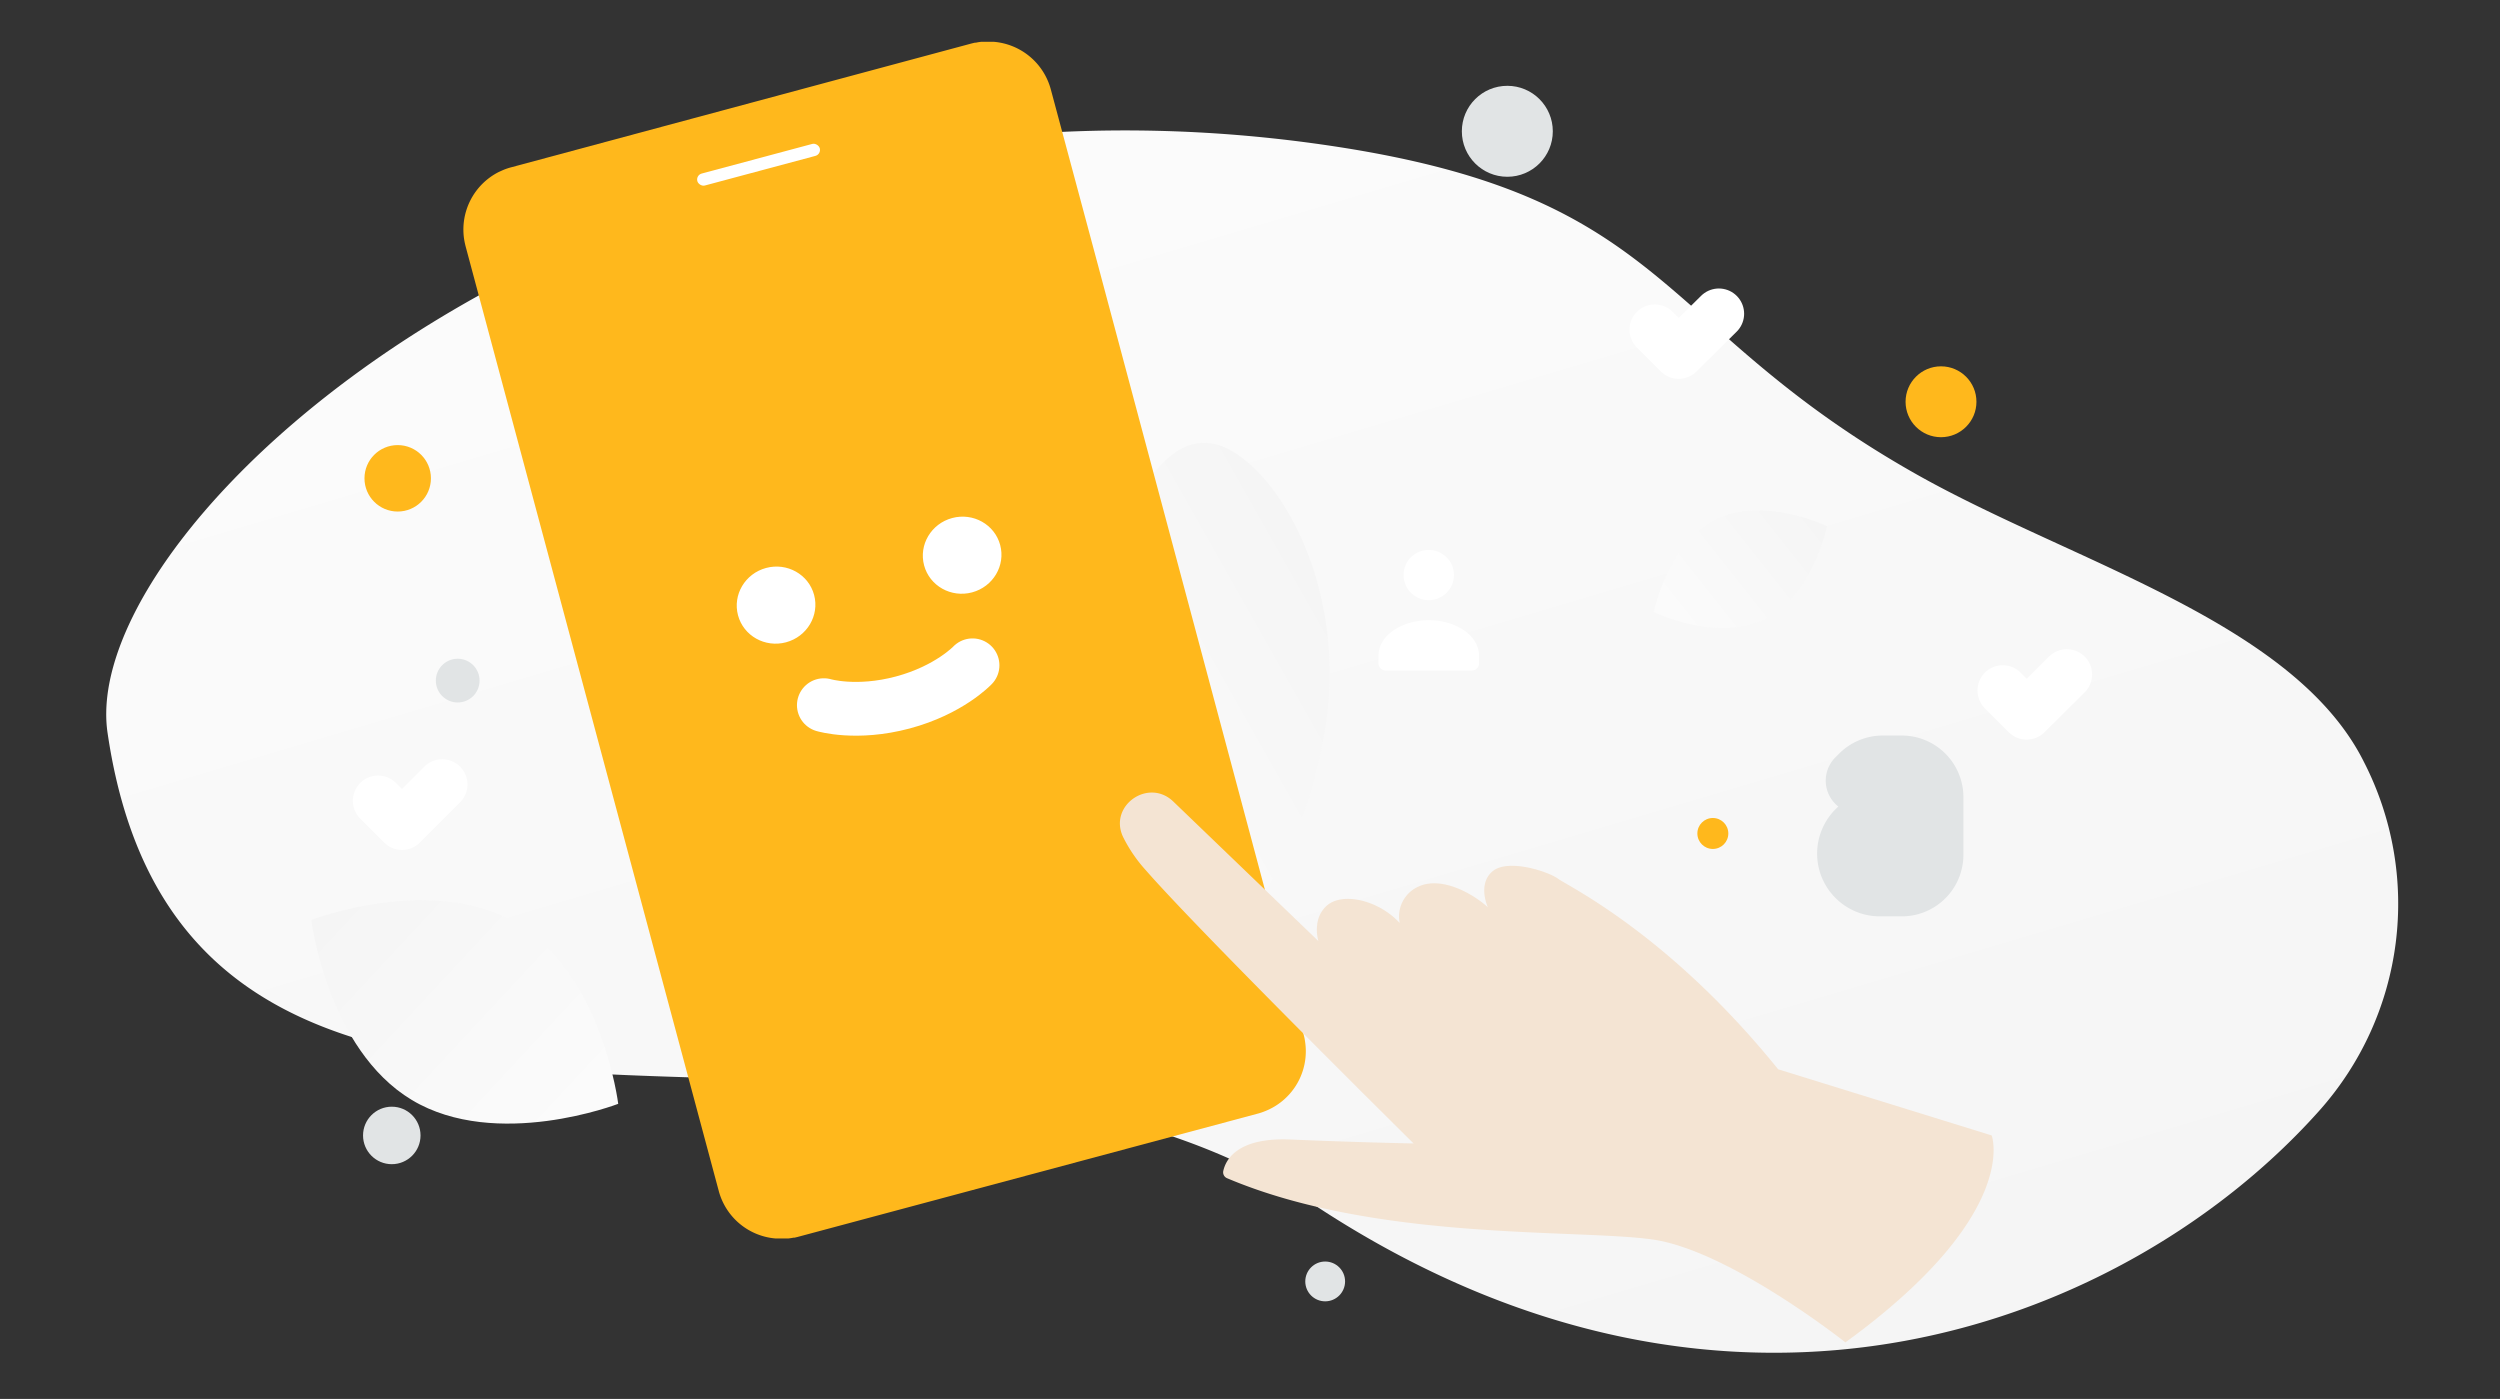 <svg xmlns="http://www.w3.org/2000/svg" xmlns:xlink="http://www.w3.org/1999/xlink" viewBox="0 0 418.34 234.09"><rect x="0" y="0" width="418.34" height="234.09" fill="#333333" stroke="none"/><defs><style>.cls-1{fill:url(#Unbenannter_Verlauf_9);}.cls-2{fill:url(#Unbenannter_Verlauf_9-2);}.cls-3{fill:url(#Unbenannter_Verlauf_9-3);}.cls-4{fill:url(#Unbenannter_Verlauf_9-4);}.cls-5{fill:#ffb81c;}.cls-6{fill:#e1e4e5;}.cls-11,.cls-7{fill:#fff;}.cls-10,.cls-12,.cls-8{fill:none;stroke-linecap:round;stroke-linejoin:round;}.cls-12,.cls-8{stroke:#fff;}.cls-8{stroke-width:9px;}.cls-9{fill:#f4e4d3;}.cls-10{stroke:#e1e4e5;stroke-width:11px;}.cls-11{fill-rule:evenodd;}.cls-12{stroke-width:8.45px;}</style><linearGradient id="Unbenannter_Verlauf_9" x1="-2792.95" y1="304" x2="-2938.3" y2="959.78" gradientTransform="matrix(-0.96, 0.07, 0.07, 0.95, -2570.55, -209.07)" gradientUnits="userSpaceOnUse"><stop offset="0" stop-color="#fff"/><stop offset="1" stop-color="#eee"/></linearGradient><linearGradient id="Unbenannter_Verlauf_9-2" x1="144.35" y1="99.65" x2="281.54" y2="177.15" gradientTransform="matrix(1, 0, 0, -1, 0, 247.73)" xlink:href="#Unbenannter_Verlauf_9"/><linearGradient id="Unbenannter_Verlauf_9-3" x1="264.78" y1="131.56" x2="330.82" y2="183.8" gradientTransform="matrix(1, 0, 0, -1, 0, 247.73)" xlink:href="#Unbenannter_Verlauf_9"/><linearGradient id="Unbenannter_Verlauf_9-4" x1="123.46" y1="35.94" x2="9.37" y2="141.95" gradientTransform="matrix(1, 0, 0, -1, 0, 247.73)" xlink:href="#Unbenannter_Verlauf_9"/></defs><g id="Ebene_3" data-name="Ebene 3"><path class="cls-1" d="M18,122.64C12.68,86.58,103.5,5.9,224,24.6c56,8.7,52.9,30.11,96.82,54.84,26.19,14.74,63,24.65,74.72,48a52,52,0,0,1-7.45,58.43c-31.27,35.08-97.54,62.34-168.16,15.76S31.64,215.65,18,122.64Z"/><path class="cls-2" d="M194.42,160c-7.68-1.68-11-9.46-13.7-22.73-2-10-4-19-1.64-30.34a56.9,56.9,0,0,1,8.67-20.2c4-5.85,8.18-13.61,15-12.52,9.41,1.5,23.34,22.51,18.88,48.38C216.74,151,201.92,161.62,194.42,160Z"/><path class="cls-3" d="M295.36,103.57c-8,4-18.63-1.14-18.63-1.14s2.36-11.54,10.37-15.51,18.63,1.13,18.63,1.13S303.37,99.6,295.36,103.57Z"/><path class="cls-4" d="M68.92,184.07c14.18,8.5,34.53.64,34.53.64s-2.66-21.63-16.85-30.12-34.51-.65-34.51-.65S54.75,175.57,68.92,184.07Z"/><circle class="cls-5" cx="324.8" cy="67.23" r="5.93"/><circle class="cls-5" cx="66.55" cy="80.04" r="5.56"/><circle class="cls-5" cx="286.62" cy="139.47" r="2.59"/><circle class="cls-6" cx="221.75" cy="214.43" r="3.33"/><circle class="cls-6" cx="65.56" cy="190" r="4.81"/><circle class="cls-6" cx="113.01" cy="44.61" r="3.66"/><circle class="cls-6" cx="158.93" cy="159.42" r="4.07"/><circle class="cls-6" cx="76.59" cy="113.89" r="3.66"/><circle class="cls-6" cx="169.49" cy="36.24" r="4.87"/><ellipse class="cls-6" cx="252.48" cy="176.98" rx="3.74" ry="2.99"/><circle class="cls-6" cx="252.23" cy="21.97" r="7.61"/><path class="cls-5" d="M166.36,7q-.36,0-.72,0h-1l-.5,0-.5.07-.33.07-.17,0-.51.12L85.52,28a9.52,9.52,0,0,0-1.55.55l-.49.22a10.8,10.8,0,0,0-5.8,11.36c.06.36.14.72.23,1.08l34.48,128.68,7.87,29.35a10.77,10.77,0,0,0,9.49,8h.05q.33,0,.66,0h.24l.5,0h.24l.27,0,.23,0,.5-.07.33-.06.18,0,.5-.12,77.13-20.67a9.19,9.19,0,0,0,1-.34,10.77,10.77,0,0,0,6.79-11.79,8,8,0,0,0-.23-1.08L183.72,44.32,175.85,15A10.81,10.81,0,0,0,166.36,7Z"/><rect class="cls-7" x="116.33" y="26.53" width="21.21" height="2.07" rx="1.03" transform="translate(-2.81 33.79) rotate(-15)"/><path class="cls-8" d="M137.86,118s5.43,1.63,13.21-.45,11.67-6.22,11.67-6.22"/><ellipse class="cls-7" cx="129.86" cy="101.26" rx="6.59" ry="6.44" transform="translate(-21.78 37.06) rotate(-15)"/><ellipse class="cls-7" cx="161" cy="92.91" rx="6.59" ry="6.44" transform="translate(-18.56 44.83) rotate(-15)"/><path class="cls-9" d="M308.79,224.62s-19.5-15.45-32.35-17.22-46.23.31-71.1-10.24a1.07,1.07,0,0,1-.64-1.22c.39-1.8,2.26-5.63,11.22-5.26,11.67.5,20.62.66,20.62.66s-35.85-35.44-44.85-45.77a24.41,24.41,0,0,1-3.77-5.54c-2.44-5.22,4.26-9.9,8.41-5.91l24.28,23.35s-1.14-3.66,1.42-5.93,8.59-1,12.19,2.91a5.47,5.47,0,0,1,3.11-6.08c4-1.87,9.38,1.36,11.64,3.45,0,0-1.77-3.82.76-6s9.24-.05,11,1.23,18.61,9.34,36.82,31.88L333.28,190s5,13.2-24.49,34.64Z"/><path class="cls-10" d="M323.05,137.84h-8.43a5,5,0,0,0-5.05,5h0a5,5,0,0,0,5.05,5h3.61a4.81,4.81,0,0,0,4.82-4.81v-9.63a4.82,4.82,0,0,0-4.82-4.82h-3.18a4.82,4.82,0,0,0-3.4,1.41l-.64.64"/><path class="cls-11" d="M247.5,109.83V111a1.2,1.2,0,0,1-1.2,1.2H231.87a1.2,1.2,0,0,1-1.2-1.2v-1.22c0-3.63,4.16-6,8.42-6s8.41,2.37,8.41,6m-5.44-16.54a4.21,4.21,0,1,1-5.95,0A4.21,4.21,0,0,1,242.06,93.27Z"/><path class="cls-12" d="M345.86,112.86l-6.73,6.68-4-4"/><path class="cls-12" d="M74,131.27,67.27,138l-4-4"/><path class="cls-12" d="M287.63,52.5l-6.73,6.67-4-4"/></g></svg>